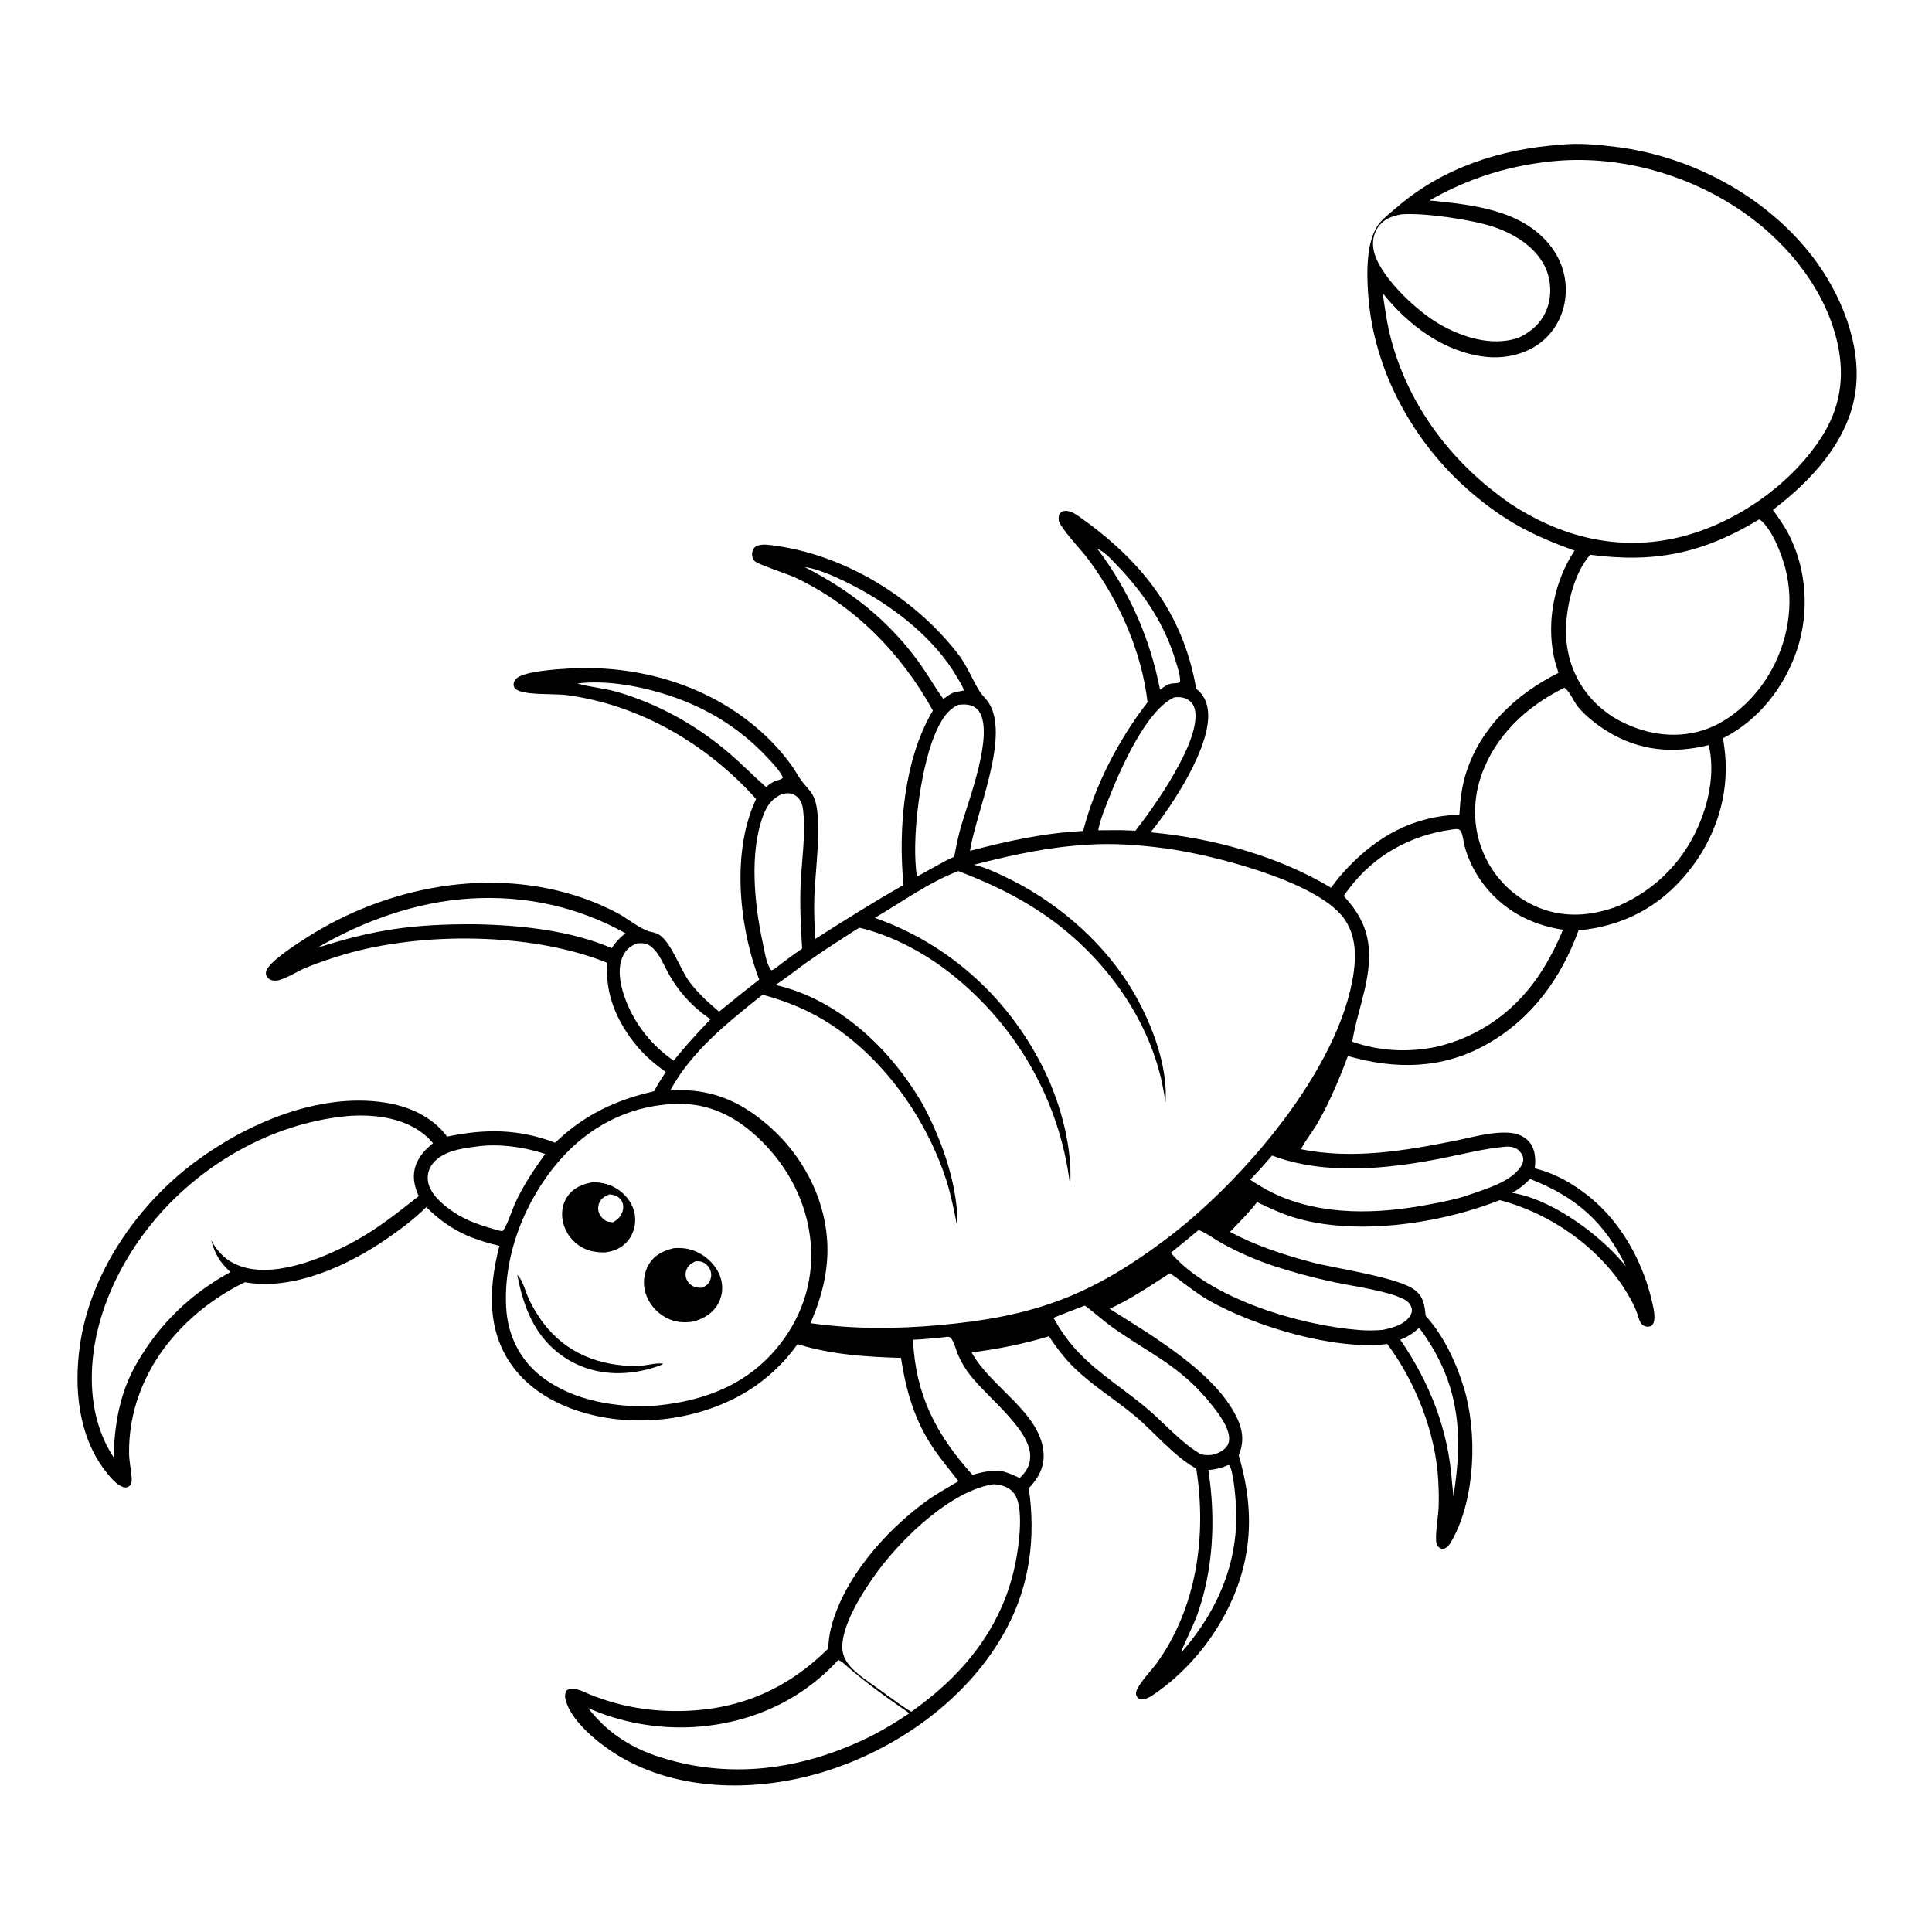 <svg version="1.1" xmlns="http://www.w3.org/2000/svg" style="display: block;" viewBox="0 0 2048 2048" width="1024" height="1024">
<path transform="translate(0,0)" fill="rgb(255,255,255)" d="M 0 0 L 2048 0 L 2048 2048 L 0 2048 L 0 0 z"/>
<path transform="translate(0,0)" fill="rgb(0,0,0)" d="M 1654.22 153.417 C 1673.23 151.319 1694.2 153.343 1713.15 155.717 C 1792.99 165.717 1871.64 207.638 1921.14 271.767 C 1950.84 310.253 1973.57 364.598 1967.03 414.023 C 1960.01 467.027 1920.24 509.445 1879.31 540.498 C 1885.72 549.239 1891.86 558.078 1896.77 567.773 C 1915.25 604.289 1917.96 649.16 1905.19 687.958 C 1892.03 727.927 1864.39 763.413 1826.52 782.544 C 1827.28 787.853 1828.07 793.188 1828.6 798.526 C 1833.11 844.293 1818.01 889.135 1789.15 924.624 C 1758.91 961.819 1720.65 981.593 1673.29 986.33 C 1654.71 1037.49 1622.9 1081.05 1574.6 1107.75 C 1528.18 1133.42 1478.72 1133.81 1428.82 1119.39 C 1419.72 1143.71 1409.8 1167.55 1396.9 1190.15 C 1391.56 1199.5 1384.54 1207.87 1379.51 1217.38 C 1379.36 1217.66 1379.22 1217.95 1379.07 1218.23 C 1433.37 1229.26 1488.55 1220.01 1542.04 1209.33 C 1560.56 1205.63 1582.22 1199.1 1601.12 1200.88 C 1608.92 1201.61 1616.72 1204.86 1621.62 1211.19 C 1627.69 1219.05 1628.03 1229.11 1626.89 1238.53 C 1653.91 1244.9 1680.68 1262.67 1699.85 1282.44 C 1724.55 1307.91 1742.29 1342.57 1750.52 1376.98 C 1752.07 1383.47 1754.03 1390.73 1753.74 1397.45 C 1753.59 1400.96 1752.96 1403.13 1750.35 1405.6 C 1747.9 1406.51 1746.03 1406.66 1743.48 1405.79 C 1741.47 1405.11 1739.85 1403.52 1738.86 1401.66 C 1737.13 1398.4 1736.31 1394.44 1735.01 1390.97 C 1732.71 1384.78 1729.53 1378.84 1726.24 1373.14 C 1698.12 1324.5 1645.17 1286.83 1590.95 1272.52 C 1590.53 1272.41 1590.1 1272.31 1589.68 1272.2 C 1586.14 1273.6 1582.59 1274.97 1579 1276.26 C 1519.11 1297.72 1440.56 1308.64 1378.57 1292.56 C 1362.32 1288.35 1347.61 1281.45 1332.52 1274.29 C 1324.07 1285.53 1313.55 1295.65 1303.86 1305.82 C 1330.73 1320.42 1361.13 1330.21 1390.56 1338.09 C 1415.13 1344.67 1483.3 1353.95 1500.37 1367.93 C 1509.14 1375.12 1510.2 1384.34 1511.27 1394.89 C 1530.03 1415.18 1543.82 1444.83 1551.77 1471.06 C 1566.23 1518.73 1564.04 1587.57 1539.59 1632.11 C 1537.2 1636.46 1534.59 1640.67 1529.6 1642.13 C 1526.18 1641.3 1523.69 1639.7 1522.74 1636.01 C 1520.91 1628.97 1524.63 1606.52 1524.99 1597.98 C 1525.37 1588.74 1525.12 1579.44 1524.65 1570.2 C 1522.08 1519.39 1500.76 1465.29 1470.59 1424.71 C 1415.14 1431.67 1329.99 1406.12 1281.67 1378.67 C 1266.77 1370.2 1254.24 1359.17 1240.16 1349.64 C 1219.18 1363.16 1199.05 1376.86 1176.31 1387.41 C 1220.79 1415.64 1292.35 1456.85 1313.06 1507.19 C 1318.02 1519.26 1318.16 1530.72 1313.12 1542.72 C 1323.27 1577.42 1327.3 1612.03 1320.89 1647.9 C 1310.51 1705.97 1272.89 1761.7 1224.51 1795.18 C 1219.59 1798.59 1214.13 1802.37 1207.89 1801.22 C 1205.91 1799.72 1204.72 1798.61 1204.25 1796.02 C 1202.94 1788.73 1220.8 1770.48 1225.63 1763.82 C 1268.66 1704.6 1279.31 1627.93 1268.07 1556.76 C 1244.08 1543.56 1223.64 1518.01 1202.31 1500.33 C 1181.59 1483.16 1158.59 1469.09 1139.15 1450.33 C 1128.53 1440.08 1120.07 1428.69 1111.87 1416.5 C 1085.03 1424.79 1057.83 1430.03 1030.01 1433.63 C 1049.33 1469.99 1104.18 1497.97 1106.27 1541.08 C 1106.99 1555.92 1100.38 1567.2 1090.58 1577.58 C 1097.99 1629.23 1091.83 1679.56 1067.1 1726.08 C 1027.89 1799.87 951.385 1854.57 872.183 1878.51 C 804.922 1898.84 725.722 1899.53 662.887 1865.33 C 641.239 1853.55 606.421 1827.62 599.712 1802.38 C 598.67 1798.46 598.589 1795.62 600.612 1792.02 C 601.005 1791.74 601.377 1791.43 601.791 1791.19 C 608.115 1787.46 619.161 1793.72 625.304 1796.2 C 654.818 1808.11 684.45 1813.68 716.207 1813.79 C 779.97 1813.99 832.621 1792.41 877.874 1747.61 C 878.321 1740.52 878.97 1733.7 880.653 1726.78 C 893.49 1674.03 938.034 1623.29 981.366 1591.64 C 992.437 1583.55 1004.32 1577.21 1015.99 1570.13 C 1007.45 1558.86 998.256 1548.06 990.207 1536.43 C 969.987 1507.22 960.245 1474.23 955.153 1439.47 C 917.41 1438.27 881.778 1436.08 845.434 1424.86 C 831.459 1444.63 812.931 1462.06 792.292 1474.72 C 744.593 1503.97 681.65 1513.04 627.342 1499.83 C 591.32 1491.07 556.971 1472.27 537.543 1439.68 C 515.58 1402.84 519.235 1360.46 529.388 1320.62 C 518.138 1318.15 507.332 1314.66 496.618 1310.45 C 478.989 1302.58 465.524 1293.25 451.91 1279.57 C 439.079 1292.33 424.605 1303.09 409.737 1313.35 C 368.798 1341.59 310.385 1368.54 259.677 1359.21 C 229.279 1373.81 201.924 1394.96 180.425 1420.97 C 152.62 1454.6 136.249 1496.55 136.823 1540.45 C 136.939 1549.31 138.957 1557.6 139.568 1566.34 C 139.797 1569.61 139.791 1573.1 137.004 1575.38 C 135.784 1576.38 134.135 1576.88 132.596 1576.74 C 124.568 1576 115.436 1564.28 110.807 1558.14 C 82.806 1521.04 78.389 1471.21 84.654 1426.48 C 95.335 1350.2 145.136 1277.74 206.132 1232.17 C 261.287 1190.97 337.563 1158.1 407.581 1168.69 C 433.217 1172.57 458.176 1183.51 473.916 1204.85 C 514.087 1196.48 549.81 1196.52 588.47 1211.33 C 618.588 1182.15 652.694 1165.93 693.356 1156.76 C 696.968 1149.71 701.472 1143.05 705.685 1136.34 C 694.372 1128.15 684.029 1119.57 675.074 1108.79 C 654.387 1083.89 640.83 1053.45 643.952 1020.74 C 564.373 988.339 446.64 987.528 364.532 1011.87 C 350.976 1015.89 337.541 1020.35 324.466 1025.75 C 315.781 1029.33 301.917 1038.26 293.528 1039.42 C 290.28 1039.87 286.486 1039.14 284.069 1036.75 C 282.31 1035.01 281.637 1032.91 281.932 1030.47 C 283.138 1020.51 315.453 1000.05 324.735 994.106 C 410.261 939.344 521.457 918.062 618.725 952.283 C 631.445 956.758 643.816 962.186 655.698 968.564 C 665.039 973.579 679.902 985.745 689.807 987.776 C 692.862 988.403 696.375 989.238 698.999 990.997 C 711.825 999.592 720.942 1027.47 730.815 1040.71 C 739.821 1052.79 750.857 1062.71 762.26 1072.44 C 776.244 1060.9 790.448 1049.5 804.824 1038.45 C 804.15 1036.75 803.507 1035.04 802.889 1033.32 C 782.947 977.723 775.897 901.214 801.488 846.956 C 749.558 788.97 678.474 747.149 600.619 736.806 C 587.891 735.115 556.346 737.256 547.279 730.873 C 545.691 729.756 544.624 728.289 544.475 726.349 C 544.268 723.649 545.05 721.645 546.899 719.702 C 554.724 711.479 590.752 709.393 602.394 708.7 C 675.733 704.338 751.046 725.732 806.426 775.245 C 818.723 786.24 830.164 798.657 839.63 812.188 C 843.255 817.369 846.254 823.042 850.034 828.098 C 854.979 834.711 861.171 839.808 863.839 847.899 C 871.603 871.44 864.17 923.496 863.232 949.977 C 862.695 965.139 863.378 980.202 864.181 995.343 C 895 975.687 925.953 956.184 957.769 938.171 C 951.987 879.078 958.026 805.146 988.9 753.18 C 955.426 692.635 905.496 641.405 842.387 611.96 C 835.507 608.75 803.725 598.335 800.125 594.924 C 798.412 593.301 797.307 590.366 797.209 588.053 C 797.104 585.562 797.989 582.277 799.805 580.468 C 803.697 576.591 811.425 577.156 816.406 577.741 C 893.545 586.8 969.003 632.716 1015.97 693.776 C 1025.45 706.104 1030.47 720.303 1038.68 733.168 C 1040.91 736.669 1044.03 739.51 1046.54 742.804 C 1072.78 777.223 1034.16 861.761 1028.24 901.938 C 1068 891.502 1106.92 882.961 1148.18 880.887 C 1160.42 832.82 1186.14 783.393 1216.45 744.427 C 1210.28 690.91 1186.79 637.973 1154.98 594.688 C 1145.34 581.582 1132.32 569.252 1123.9 555.565 C 1121.68 551.953 1121.91 549.282 1122.82 545.279 C 1124.52 543.186 1125.44 542.064 1128.23 541.634 C 1132.71 540.942 1138.32 543.652 1141.89 546.145 C 1208.53 592.724 1253.88 648.097 1268.02 730.104 C 1275.91 736.367 1279.52 743.931 1280.53 753.971 C 1284.25 790.892 1242.73 854.032 1219.71 882.293 C 1285.19 888.341 1354.36 907.125 1411.04 941.065 C 1415.86 934.087 1421.44 927.441 1427.23 921.251 C 1460.11 886.121 1498.47 865.156 1547.01 863.523 C 1547.87 847.933 1549.6 832.961 1554.51 818.063 C 1570.3 770.112 1607.85 735.299 1652.07 713.257 C 1650.09 707.401 1648.26 701.363 1647.02 695.305 C 1639.31 657.722 1647.9 615.5 1669.07 583.67 C 1624.8 567.713 1595.25 552.559 1559.6 522.102 C 1498.65 470.021 1456.2 393.256 1450.37 312.74 C 1448.78 290.805 1447.51 252.956 1463.4 235.265 C 1468.41 229.68 1474.76 224.874 1480.44 219.964 C 1529.29 177.767 1590.59 157.95 1654.22 153.417 z"/>
<path transform="translate(0,0)" fill="rgb(255,255,255)" d="M 1621.93 1249.75 C 1670.4 1268.72 1700.7 1295.11 1723.53 1342.26 L 1714.87 1332.39 C 1688.56 1303.82 1642.12 1270.57 1602.98 1264.52 C 1610.23 1260.33 1616.1 1255.72 1621.93 1249.75 z"/>
<path transform="translate(0,0)" fill="rgb(255,255,255)" d="M 1163.29 581.734 C 1171.42 585.102 1179.5 594.419 1185.53 600.748 C 1213.12 629.699 1234.9 662.409 1246.38 701.079 C 1248.37 707.771 1251.17 715.554 1250.99 722.558 C 1249.28 724.53 1245.73 724.156 1243.16 724.438 C 1237.69 724.951 1233.92 727.927 1229.7 731.13 C 1218.83 675.677 1197.2 626.968 1163.29 581.734 z"/>
<path transform="translate(0,0)" fill="rgb(255,255,255)" d="M 1504.05 1407.89 C 1505.47 1409.06 1506.31 1410.12 1507.37 1411.6 C 1547.24 1467.36 1551.23 1520.78 1540.71 1586.1 L 1539.19 1571.25 C 1535.27 1515.53 1515.69 1465.89 1484.33 1420.13 C 1492.19 1417.14 1497.86 1413.4 1504.05 1407.89 z"/>
<path transform="translate(0,0)" fill="rgb(255,255,255)" d="M 852.934 601.054 C 870.95 603.477 896.622 616.399 912.843 625.288 C 951.653 646.556 991.194 678.316 1013.82 716.684 C 1016.66 721.492 1020.23 726.535 1021.79 731.921 L 1014.06 733.377 C 1008.93 733.922 1004.09 738.091 999.963 740.962 C 990.343 727.451 982.193 712.968 972.301 699.619 C 940.008 656.037 900.877 625.748 852.934 601.054 z"/>
<path transform="translate(0,0)" fill="rgb(255,255,255)" d="M 1301.88 1553.02 L 1302.91 1553.16 C 1307.28 1558.07 1309.56 1586.18 1310.06 1593.56 C 1314.09 1652.65 1292.13 1705.69 1253.74 1750.02 L 1251.91 1751.23 C 1251.98 1750.14 1266.16 1719.89 1268.2 1714.33 C 1286.41 1664.77 1288.88 1610.16 1280.89 1558.32 C 1288.57 1557.7 1294.92 1556.18 1301.88 1553.02 z"/>
<path transform="translate(0,0)" fill="rgb(255,255,255)" d="M 612.046 724.497 C 643.896 720.542 681.107 727.749 711.288 737.915 C 750.477 751.114 784.832 772.463 813.108 802.668 C 819.32 809.304 825.949 816.018 830.005 824.239 C 828.193 826.446 825.943 826.609 823.276 827.461 C 818.681 828.949 815.652 831.138 812.086 834.36 C 798.966 822.836 786.784 810.288 773.54 798.88 C 739.161 769.265 697.871 746.067 654.235 733.471 C 640.689 729.561 626.808 728.529 613.936 725.036 C 613.304 724.865 612.676 724.676 612.046 724.497 z"/>
<path transform="translate(0,0)" fill="rgb(255,255,255)" d="M 675.088 1000.11 C 681.599 999.355 686.561 999.96 691.553 1004.55 C 699.183 1011.56 702.956 1021.53 707.81 1030.46 C 719.03 1051.1 733.821 1067.25 753.175 1080.5 C 742.873 1091.23 732.769 1102.08 723.138 1113.42 L 714.034 1124.28 C 691.534 1108.71 674.344 1087.51 664.051 1062.1 C 658.337 1047.99 653.506 1028.54 660.092 1013.96 C 663.366 1006.71 667.884 1003.05 675.088 1000.11 z"/>
<path transform="translate(0,0)" fill="rgb(255,255,255)" d="M 498.166 952.5 C 556.168 948.881 612.166 960.938 662.962 989.273 C 657.097 993.985 652.499 998.722 648.479 1005.08 C 604.432 986.162 551.388 980.66 503.844 979.774 C 439.217 979.467 397.942 984.945 336.263 1004.75 C 385.364 976.051 441.202 956.04 498.166 952.5 z"/>
<path transform="translate(0,0)" fill="rgb(255,255,255)" d="M 1245.17 739.055 C 1251.08 738.672 1256.35 739.191 1261.17 743.043 C 1264.91 746.033 1266.59 750.393 1267.11 755.033 C 1270.89 788.458 1223.65 854.979 1203.64 880.583 L 1187.93 880.009 L 1164.15 880.144 C 1166.28 868.571 1171.35 856.754 1175.65 845.808 C 1187.53 815.586 1215.33 752.078 1245.17 739.055 z"/>
<path transform="translate(0,0)" fill="rgb(255,255,255)" d="M 505.13 1215.38 C 528.007 1211.94 556.082 1215.91 577.851 1223.25 C 565.772 1240.22 553.826 1257.82 545.388 1276.94 C 542.957 1282.44 536.526 1301.93 532.541 1305.08 L 528.747 1304.39 C 512.088 1299.81 495.219 1294.63 480.792 1284.83 C 469.906 1277.43 455.991 1266.25 453.722 1252.54 C 452.6 1245.75 454.384 1238.93 458.628 1233.53 C 469.031 1220.28 489.511 1217.24 505.13 1215.38 z"/>
<path transform="translate(0,0)" fill="rgb(255,255,255)" d="M 829.701 841.373 C 831.255 841.192 832.811 841.012 834.374 840.923 C 838.465 840.69 842.269 842.136 845.272 844.952 C 849.398 848.82 850.764 853.647 851.366 859.106 C 854.174 884.566 849.924 911.129 848.741 936.665 C 847.671 959.75 848.877 982.545 850.298 1005.59 C 840.218 1012.46 830.531 1019.77 820.825 1027.15 C 819.747 1027.89 819.019 1028.14 817.787 1028.53 C 816.986 1027.78 816.756 1027.65 816.119 1026.56 C 812.031 1019.61 810.284 1007.41 808.571 999.545 C 799.731 958.994 794.085 903.669 809.144 864.176 C 813.385 853.052 818.827 846.23 829.701 841.373 z"/>
<path transform="translate(0,0)" fill="rgb(255,255,255)" d="M 1016.04 747.075 C 1019.31 746.747 1022.74 746.544 1026.01 747.056 C 1030.79 747.806 1035.21 750.14 1037.92 754.223 C 1053.91 778.32 1026.69 848.538 1018.85 875.619 C 1015.75 886.324 1013.61 897.272 1011.45 908.196 C 1003.57 911.499 996.041 916.028 988.521 920.086 L 971.987 929.24 C 965.882 890.545 975.373 817.743 989.977 781.103 C 995.193 768.016 1002.44 752.871 1016.04 747.075 z"/>
<path transform="translate(0,0)" fill="rgb(255,255,255)" d="M 1001.75 1417.43 C 1002.46 1417.29 1003.3 1417.1 1004.02 1417.1 C 1005.46 1417.12 1006.83 1417.18 1007.84 1418.28 C 1011.43 1422.21 1013.59 1431.95 1015.93 1437.05 C 1018.59 1442.84 1021.8 1448.47 1025.44 1453.71 C 1043.12 1479.18 1092.5 1514.2 1092.06 1544.01 C 1091.91 1553.87 1087.61 1560.2 1080.87 1566.81 C 1075.08 1563.91 1069.67 1561.53 1063.42 1559.82 C 1051.58 1558.09 1042.08 1560.12 1030.85 1563.45 C 992.172 1520.4 970.512 1478.81 967.832 1420.19 C 979.141 1419.84 990.486 1418.47 1001.75 1417.43 z"/>
<path transform="translate(0,0)" fill="rgb(255,255,255)" d="M 1149.9 1384.01 C 1151.17 1384.31 1172.48 1402.11 1176.1 1404.75 C 1218.2 1435.44 1251.33 1446.68 1285.92 1491.08 C 1292.83 1499.95 1304.67 1515.79 1302.75 1527.67 C 1301.99 1532.34 1299.01 1535.55 1295.16 1538.03 C 1288.28 1542.47 1280.98 1543.47 1273.12 1541.61 C 1252.06 1529.71 1233.48 1507.69 1214.58 1491.97 C 1191.45 1472.72 1166.02 1456.89 1144.86 1435.25 C 1133.55 1423.69 1124.47 1411.08 1116.74 1396.91 C 1127.73 1392.44 1138.81 1388.21 1149.9 1384.01 z"/>
<path transform="translate(0,0)" fill="rgb(255,255,255)" d="M 1270.59 1303.86 C 1278.86 1307.01 1287.66 1313.76 1295.62 1318.14 C 1313.1 1327.76 1331.57 1335.86 1350.53 1342.07 C 1371.32 1348.87 1392.67 1354.57 1414.06 1359.13 C 1434.54 1363.49 1469.65 1368.11 1487.66 1376.94 C 1491.82 1378.98 1495.13 1381.93 1496.36 1386.58 C 1497.16 1389.62 1496.45 1392.38 1494.77 1394.95 C 1488.65 1404.31 1475.99 1407.6 1465.72 1409.76 C 1457.31 1410.49 1449.2 1410.54 1440.78 1409.89 C 1378.01 1405.02 1282.5 1376.69 1241.07 1328.05 C 1251.03 1320.13 1260.78 1311.96 1270.59 1303.86 z"/>
<path transform="translate(0,0)" fill="rgb(255,255,255)" d="M 1596.68 1215.46 C 1599.56 1215.33 1603.17 1215.73 1605.87 1216.78 C 1609.3 1218.11 1612.65 1221.96 1614 1225.33 C 1615.23 1228.43 1614.81 1231.58 1613.34 1234.48 C 1604.4 1252.07 1575.13 1260.22 1557.85 1266.38 C 1544.8 1271.04 1530.65 1273.75 1517.05 1276.38 C 1461.75 1287.1 1401.99 1289.51 1349.95 1264.94 C 1341.4 1260.71 1333.19 1255.79 1325.23 1250.54 C 1333.28 1242.2 1340.94 1233.79 1348.39 1224.9 C 1403.72 1245.96 1469.98 1239.29 1527.02 1228.12 C 1550.06 1223.61 1573.25 1217.39 1596.68 1215.46 z"/>
<path transform="translate(0,0)" fill="rgb(255,255,255)" d="M 888.593 1759.64 C 892.727 1761.26 896.314 1765.04 899.662 1767.9 C 920.153 1785.43 941.72 1800.92 963.981 1816.13 C 950.26 1825.39 936.111 1834.04 921.239 1841.34 C 849.464 1876.58 771.466 1887.21 694.787 1861.03 C 666.212 1851.25 641.945 1834.75 623.583 1810.71 C 657.184 1825.5 694.79 1832.5 731.489 1830.9 C 791.797 1828.26 847.595 1804.47 888.593 1759.64 z"/>
<path transform="translate(0,0)" fill="rgb(255,255,255)" d="M 1485.37 227.233 C 1508.96 225.194 1559.76 232.821 1581.96 240.051 C 1603.82 247.169 1627.04 260.864 1637.49 282.28 C 1644.07 295.771 1645.17 312.109 1640.2 326.336 C 1635.07 341.029 1624.49 350.883 1610.82 357.532 C 1608.23 358.466 1605.61 359.375 1602.92 359.987 C 1575.05 366.324 1544.6 355.416 1521.16 340.669 C 1498.96 326.705 1461.4 291.593 1456.09 265.048 C 1454.44 256.823 1455.92 247.839 1460.71 240.889 C 1466.67 232.262 1475.54 228.975 1485.37 227.233 z"/>
<path transform="translate(0,0)" fill="rgb(255,255,255)" d="M 1053.26 1573.34 C 1054.73 1573.4 1054.36 1573.35 1055.91 1573.56 C 1063.7 1574.58 1070.68 1576.98 1075.37 1583.66 C 1085.23 1597.72 1080.4 1634.36 1077.61 1650.53 C 1065.37 1721.37 1023.49 1773.99 966.052 1814.5 C 957.143 1809.52 948.807 1802.89 940.463 1797 L 927.704 1787.78 C 915.068 1778.56 895.342 1766.77 893.164 1750.11 C 889.816 1724.52 916.786 1683.79 931.406 1664.26 C 957.757 1629.06 1008.83 1579.87 1053.26 1573.34 z"/>
<path transform="translate(0,0)" fill="rgb(255,255,255)" d="M 1538.84 879.37 C 1540.66 879.173 1542.88 878.733 1544.7 878.902 C 1547.08 879.123 1548.07 880.043 1549.05 882.216 C 1550.88 886.287 1551.33 892.246 1552.48 896.662 C 1556.17 910.833 1563.02 924.477 1571.73 936.214 C 1592.57 964.311 1622.55 980.493 1656.81 985.54 C 1650.84 1000.34 1643.57 1014.45 1635.13 1027.99 C 1609.23 1069.54 1569.94 1098.8 1522.22 1109.75 C 1492.46 1115.81 1462.19 1114.29 1433.47 1104.21 C 1438.1 1075.06 1450.14 1046.8 1451.2 1017.29 C 1452.21 989.4 1443.02 969.895 1424.36 949.748 C 1426.1 947.113 1428.04 944.587 1429.95 942.067 C 1456.87 906.504 1494.98 885.504 1538.84 879.37 z"/>
<path transform="translate(0,0)" fill="rgb(255,255,255)" d="M 1864.36 550.802 L 1865.73 550.898 C 1878.44 560.911 1888.61 587.301 1892.56 602.57 C 1902.39 640.538 1895.15 681.538 1875.15 715.021 C 1858.62 742.684 1830.93 768.065 1798.99 775.872 C 1768 783.447 1736.28 776.134 1709.45 759.808 C 1704.29 756.292 1699.37 752.684 1694.73 748.488 C 1673.26 729.035 1661.38 702.701 1660.08 673.821 C 1658.89 647.558 1667.71 607.84 1685.75 588.043 C 1754.42 597.122 1805.33 586.465 1864.36 550.802 z"/>
<path transform="translate(0,0)" fill="rgb(255,255,255)" d="M 1658.29 728.997 C 1663.96 732.614 1668.17 743.738 1672.71 749.259 C 1681.08 759.419 1693.1 768.673 1704.29 775.508 C 1737.93 796.045 1773.57 799.125 1811.36 789.8 C 1817.44 815.914 1812.7 844.47 1803.07 869.104 C 1786.67 911.092 1756.42 942.491 1715.25 960.452 C 1689.93 970.09 1663.68 973.026 1637.53 964.485 C 1610.24 955.576 1587.69 935.45 1575.03 909.795 C 1561.63 882.652 1560.18 851.569 1569.93 822.985 C 1584.7 779.692 1618.18 748.847 1658.29 728.997 z"/>
<path transform="translate(0,0)" fill="rgb(255,255,255)" d="M 365.348 1183.4 C 375.49 1182.17 386.947 1182.22 397.106 1183.18 C 420.536 1185.4 443.619 1193.36 459.043 1211.84 C 451.383 1217.99 444.55 1225.12 441.045 1234.48 C 436.737 1245.99 438.876 1257.11 443.905 1267.87 C 422.962 1284.37 402.376 1300.89 379.05 1314 C 347.103 1331.96 295.557 1353.97 258.498 1343.35 C 242.283 1338.7 231.745 1329.19 223.77 1314.59 C 227.699 1329.14 233.287 1338.41 244.299 1348.42 C 202.406 1371.17 168.873 1403.49 145.1 1444.87 C 126.916 1476.15 121.474 1509.19 120.38 1544.75 C 108.001 1525.79 100.801 1503.89 98.405 1481.45 C 91.323 1415.11 119.621 1347.58 161.02 1296.75 C 210.99 1235.41 286.365 1191.5 365.348 1183.4 z"/>
<path transform="translate(0,0)" fill="rgb(255,255,255)" d="M 710.607 1170.42 C 710.968 1170.39 711.328 1170.34 711.69 1170.31 C 743.407 1167.97 771.811 1178.97 795.839 1199.17 C 831.629 1229.26 855.616 1271.48 859.443 1318.37 C 862.862 1360.26 848.87 1399.69 821.508 1431.37 C 786.696 1471.68 738.929 1487.06 687.262 1490.69 C 646.54 1491.42 601.174 1482.99 569.505 1455.53 C 549.387 1438.08 538.305 1413.64 536.633 1387.23 C 533.05 1330.59 556.842 1271.37 593.927 1229.2 C 624.234 1194.74 664.668 1173.41 710.607 1170.42 z"/>
<path transform="translate(0,0)" fill="rgb(0,0,0)" d="M 548.345 1351.43 C 554.468 1357.12 557.417 1371.07 561.48 1378.96 C 565.729 1387.21 570.38 1395.22 576.012 1402.61 C 600.452 1434.69 635.915 1448.34 675.47 1448.03 C 684.254 1447.97 694.667 1444.37 703.088 1445.53 L 700.61 1447.06 C 693.608 1449.76 686.368 1451.79 679.01 1453.24 C 650.364 1458.89 621.739 1454.81 597.38 1438.22 C 567.111 1417.6 554.96 1386.19 548.345 1351.43 z"/>
<path transform="translate(0,0)" fill="rgb(0,0,0)" d="M 628.179 1253.22 C 638.241 1253.11 647.783 1255.67 656.045 1261.54 C 664.67 1267.67 671.253 1276.92 672.919 1287.49 C 674.416 1296.98 671.964 1307.16 666.01 1314.74 C 659.698 1322.78 651.203 1326.28 641.342 1327.64 C 632.414 1327.57 624.691 1326.66 616.719 1322.15 C 606.782 1316.53 599.44 1306.92 596.841 1295.78 C 594.654 1286.41 595.971 1276.34 601.469 1268.33 C 607.899 1258.95 617.461 1255.2 628.179 1253.22 z"/>
<path transform="translate(0,0)" fill="rgb(255,255,255)" d="M 645.882 1266.1 C 647.27 1266.25 648.661 1266.38 650.022 1266.7 C 653.748 1267.6 657.079 1269.72 659.009 1273.08 C 660.91 1276.4 661.083 1280.34 659.983 1283.95 C 658.245 1289.66 654.801 1292.85 649.731 1295.69 C 647.847 1295.51 645.839 1295.36 644.018 1294.82 C 640.428 1293.77 636.888 1290 635.362 1286.68 C 633.747 1283.17 633.679 1279.16 635.054 1275.57 C 637.035 1270.38 640.997 1268.13 645.882 1266.1 z"/>
<path transform="translate(0,0)" fill="rgb(0,0,0)" d="M 714.189 1323.14 C 722.772 1322.47 730.627 1323.4 738.536 1327.01 C 749.899 1332.21 759.71 1342.08 763.718 1354.03 C 766.703 1362.93 766.093 1372.72 761.755 1381.08 C 756.247 1391.69 746.91 1397.37 735.83 1400.75 C 725.444 1402.71 715.379 1401.74 705.954 1396.74 C 695.873 1391.4 687.582 1381.68 684.271 1370.72 C 681.267 1360.77 682.34 1349.59 687.615 1340.59 C 693.626 1330.33 703.108 1325.79 714.189 1323.14 z"/>
<path transform="translate(0,0)" fill="rgb(255,255,255)" d="M 737.207 1337 C 739.314 1336.98 741.607 1336.89 743.643 1337.5 C 747.359 1338.61 750.483 1341.52 752.268 1344.9 C 754.125 1348.42 754.43 1352.47 753.092 1356.22 C 751.385 1361.01 748.588 1363.16 744.053 1365.1 C 741.988 1365.08 739.84 1365.07 737.824 1364.59 C 733.925 1363.65 730.515 1361.04 728.51 1357.57 C 726.539 1354.17 726.247 1350.21 727.511 1346.51 C 729.222 1341.49 732.694 1339.32 737.207 1337 z"/>
<path transform="translate(0,0)" fill="rgb(255,255,255)" d="M 1651.29 170.408 C 1716.18 165.377 1782.56 183.195 1837.43 217.917 C 1889.34 250.772 1934.49 303.348 1947.92 364.218 C 1955.8 399.965 1950.64 432.839 1930.73 463.693 C 1896.98 516.008 1835 557.981 1774.39 570.784 C 1712 583.961 1653.39 568.363 1600.76 533.828 C 1596.64 530.863 1592.54 527.877 1588.49 524.824 C 1533.76 483.565 1492.44 426.442 1474.67 359.857 C 1470.35 343.677 1468.08 327.337 1465.76 310.786 C 1492.38 344.328 1530.28 373.037 1574.09 378.172 C 1594.96 380.619 1617.44 375.734 1634.04 362.429 C 1648.23 351.054 1657.31 333.942 1659.3 315.924 C 1661.59 295.193 1655.74 275.751 1642.67 259.545 C 1612.39 221.995 1559.92 217.001 1515.35 212.48 C 1557.78 188.146 1602.63 174.481 1651.29 170.408 z"/>
<path transform="translate(0,0)" fill="rgb(255,255,255)" d="M 1153.21 895.426 C 1179.87 893.585 1208.34 895.709 1234.8 899.245 C 1283.68 905.781 1394.54 933.492 1424.11 972.843 C 1436.8 989.738 1437.81 1010.82 1434.94 1031 C 1420.41 1133.27 1316.02 1253.46 1236.08 1313.5 C 1155.33 1374.16 1095.39 1395.78 994.884 1404.77 C 949.539 1408.83 904.362 1409.02 859.227 1402.62 C 871.358 1374.23 878.879 1345.62 876.795 1314.53 C 873.663 1267.83 849.853 1223.91 814.802 1193.38 C 783.581 1166.18 751.8 1153.16 710.476 1155.99 C 732.956 1114.17 771.855 1083.54 808.374 1054.41 C 835.185 1061.69 859.586 1071.81 882.763 1087.31 C 938.691 1124.72 981.819 1186.24 1002.73 1249.87 C 1008.31 1266.85 1011.47 1284.22 1015.02 1301.69 C 1015.81 1259.95 1001.17 1216.4 982.721 1179.4 C 979.188 1172.15 974.971 1165.17 970.651 1158.35 C 937.209 1105.61 884.181 1058.03 822.029 1044.11 C 833.301 1036.85 843.746 1028.21 854.704 1020.48 C 872.993 1007.58 891.927 995.425 910.805 983.404 C 945.016 991.321 979.902 1010.01 1007.45 1031.69 C 1077.88 1087.13 1123.85 1167.77 1134.39 1256.92 C 1137.14 1217.65 1124.64 1171.08 1107.61 1135.78 C 1070.91 1059.69 1007.13 1001.04 927.323 972.976 C 955.965 956.232 984.74 935.239 1015.85 923.366 C 1054.57 938.209 1090.51 955.862 1123.26 981.544 C 1181.51 1027.22 1226.33 1094.76 1235.37 1169.13 C 1238.88 1127.45 1217.43 1075.69 1195.15 1041.35 C 1164.04 993.393 1116.59 953.672 1064.99 929.293 C 1054.54 924.355 1043.63 919.126 1032.3 916.687 C 1072.67 906.302 1111.52 897.791 1153.21 895.426 z"/>
</svg>